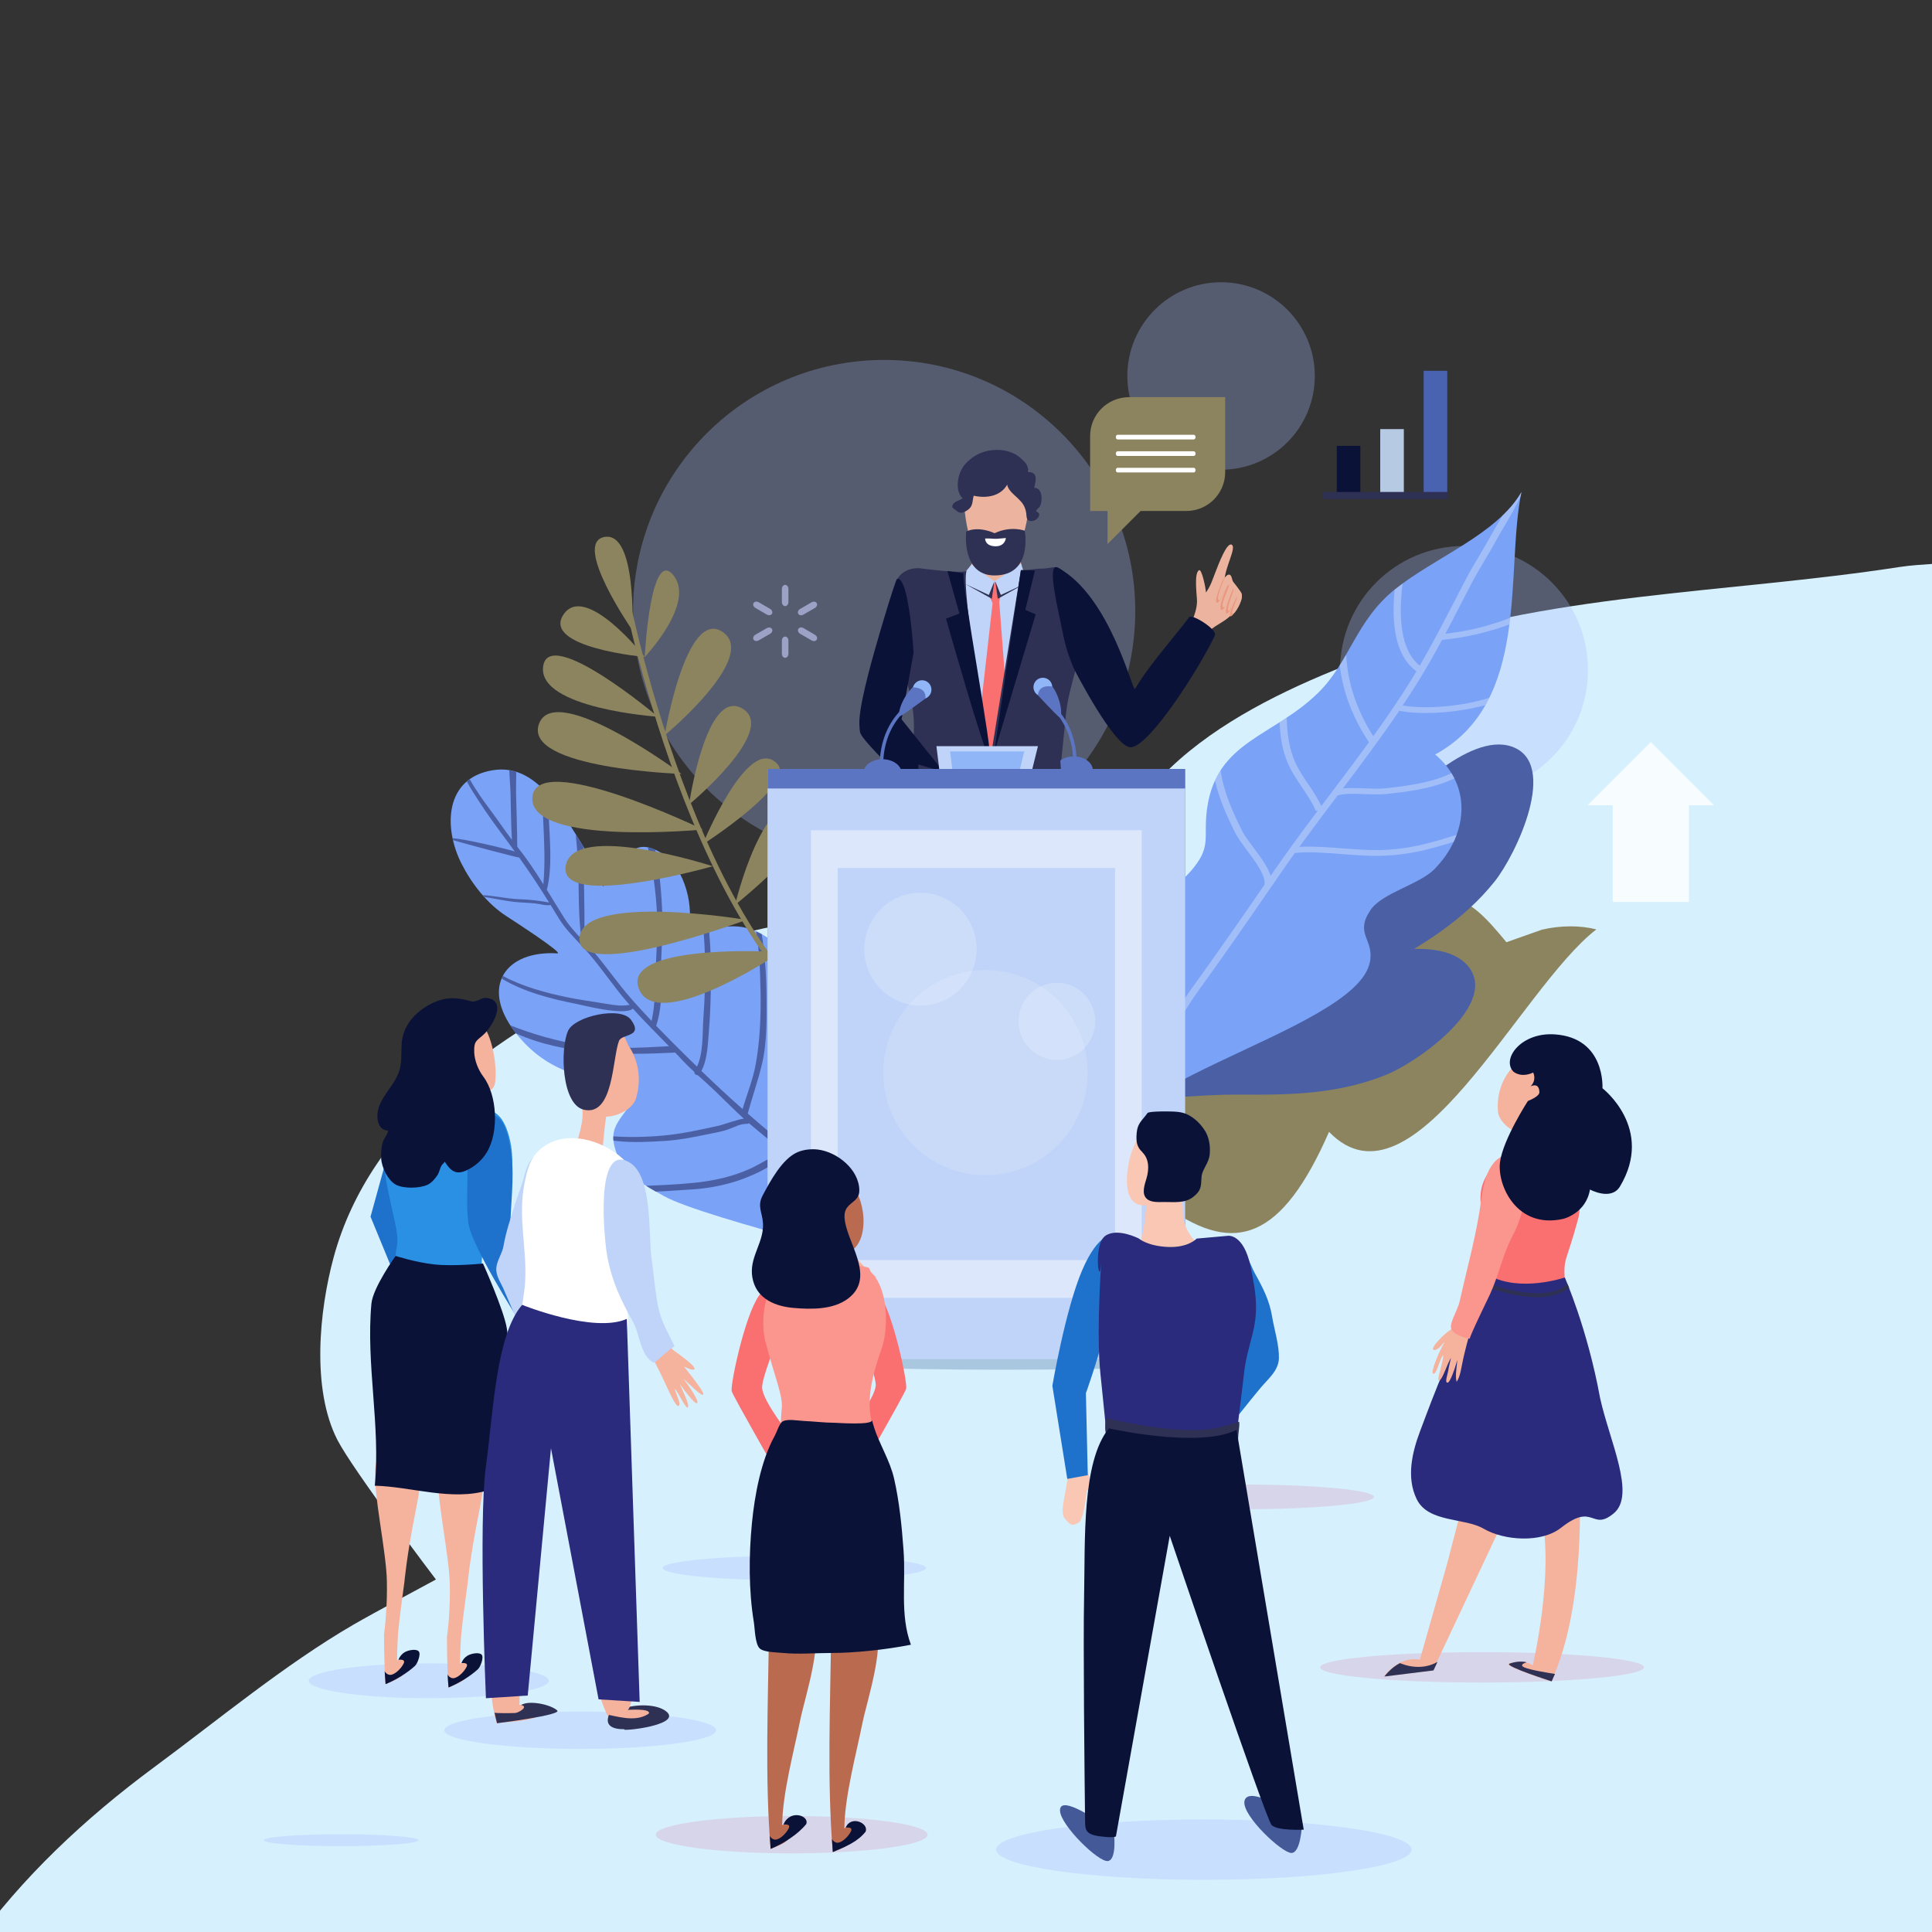 <?xml version="1.0" encoding="utf-8"?>
<!-- Generator: Adobe Illustrator 23.0.1, SVG Export Plug-In . SVG Version: 6.00 Build 0)  -->
<svg version="1.1" id="Layer_1" xmlns="http://www.w3.org/2000/svg" xmlns:xlink="http://www.w3.org/1999/xlink" x="0px" y="0px"
	 width="330px" height="330px" viewBox="0 0 330 330" style="enable-background:new 0 0 330 330;" xml:space="preserve">
<rect x="0" y="0" width="330" height="330" fill="#333333" stroke="none"/>
<style type="text/css">
	.st0{fill:#D6F0FE;}
	.st1{opacity:0.3;fill:#A8BCFF;}
	.st2{opacity:0.3;fill:#DA97B8;}
	.st3{fill:#ECB49F;}
	.st4{opacity:0.5;fill:#7CA1C3;}
	.st5{fill:#2E3054;}
	.st6{fill:#0B1238;}
	.st7{fill:#BFD4F8;}
	.st8{fill:#FA7071;}
	.st9{fill:#5C75C3;}
	.st10{fill:#90B6F8;}
	.st11{fill:#2A90E4;}
	.st12{fill:#8C845E;}
	.st13{fill:#4B60A4;}
	.st14{fill:#7AA2F6;}
	.st15{opacity:0.3;}
	.st16{fill:#FFFFFF;}
	.st17{opacity:0.45;fill:#FFFFFF;}
	.st18{fill:#EA977F;}
	.st19{opacity:0.6;}
	.st20{fill:#CBCFFF;}
	.st21{fill:#F5B29C;}
	.st22{fill:#1E72CC;}
	.st23{fill:#F9C7B3;}
	.st24{fill:#445998;}
	.st25{fill:#2A2B7C;}
	.st26{fill:#FA968D;}
	.st27{fill:#BA6B4F;}
	.st28{opacity:0.15;fill:#FFFFFF;}
	.st29{opacity:0.2;fill:#FFFFFF;}
	.st30{fill:#4A63B1;}
	.st31{fill:#B7CAE4;}
	.st32{opacity:0.8;fill:#FFFFFF;}
</style>
<path class="st0" d="M-4.79,332.59h335.46V96.28c-2.15,0.15-4.27,0.27-6.1,0.55c-29.81,4.61-60.42,4.35-88.92,14.68
	c-20.22,7.33-46.14,19.41-47.4,43.51c-26.87-1.52-57.97,0.18-82.41,11.68c-20.69,9.74-42.56,24.8-48.86,48.09
	c-2.45,9.06-3.8,22.41,0.63,31.12c2.64,5.17,16.85,23.88,16.85,23.88s-10.91,5.86-14.12,7.73c-11.77,6.85-22.96,16.17-34.05,24.36
	C14.56,310.56,3.73,320.67-4.79,332.59z"/>
<path class="st1" d="M193.91,104.37c0,23.69-19.2,42.89-42.89,42.89c-23.69,0-42.89-19.2-42.89-42.89
	c0-23.69,19.2-42.89,42.89-42.89C174.71,61.48,193.91,80.68,193.91,104.37z"/>
<path class="st1" d="M271.24,114.43c0,11.7-9.48,21.18-21.17,21.18c-11.7,0-21.18-9.48-21.18-21.18c0-11.69,9.48-21.17,21.18-21.17
	C261.76,93.26,271.24,102.74,271.24,114.43z"/>
<path class="st1" d="M224.58,64.22c0,8.85-7.17,16.01-16.01,16.01c-8.84,0-16.01-7.17-16.01-16.01c0-8.84,7.17-16.01,16.01-16.01
	C217.41,48.21,224.58,55.38,224.58,64.22z"/>
<path class="st1" d="M241.11,315.93c0,2.85-15.89,5.16-35.47,5.16c-19.59,0-35.48-2.32-35.48-5.16c0-2.84,15.89-5.16,35.48-5.16
	C225.22,310.77,241.11,313.09,241.11,315.93z"/>
<path class="st1" d="M93.74,287.09c0,1.64-9.18,2.98-20.5,2.98c-11.32,0-20.5-1.34-20.5-2.98c0-1.64,9.18-2.98,20.5-2.98
	C84.56,284.11,93.74,285.45,93.74,287.09z"/>
<path class="st1" d="M71.47,314.32c0,0.56-5.91,1.02-13.21,1.02c-7.29,0-13.21-0.46-13.21-1.02c0-0.56,5.92-1.02,13.21-1.02
	C65.56,313.3,71.47,313.75,71.47,314.32z"/>
<path class="st2" d="M234.67,255.68c0,1.16-10.06,2.11-22.48,2.11c-12.41,0-22.48-0.94-22.48-2.11c0-1.16,10.07-2.11,22.48-2.11
	C224.61,253.57,234.67,254.52,234.67,255.68z"/>
<path class="st1" d="M158.15,267.83c0,1.16-10.06,2.11-22.48,2.11c-12.41,0-22.48-0.94-22.48-2.11c0-1.16,10.07-2.11,22.48-2.11
	C148.09,265.72,158.15,266.66,158.15,267.83z"/>
<path class="st1" d="M122.32,295.54c0,1.76-10.39,3.19-23.21,3.19c-12.82,0-23.22-1.43-23.22-3.19c0-1.76,10.4-3.19,23.22-3.19
	C111.93,292.35,122.32,293.78,122.32,295.54z"/>
<path class="st2" d="M158.44,313.38c0,1.76-10.39,3.19-23.21,3.19c-12.82,0-23.22-1.43-23.22-3.19c0-1.76,10.4-3.19,23.22-3.19
	C148.05,310.19,158.44,311.62,158.44,313.38z"/>
<path class="st2" d="M280.81,284.79c0,1.43-12.39,2.6-27.66,2.6c-15.28,0-27.67-1.16-27.67-2.6c0-1.43,12.39-2.59,27.67-2.59
	C268.42,282.19,280.81,283.36,280.81,284.79z"/>
<path class="st3" d="M209.15,99.12c0.02-0.27,2.76,1.37,2.94,2.39c0.21,1.16-0.92,2.48-1.58,3.3c-0.98,1.22-2.78,1.87-3.92,2.93
	c-1.53,1.43-1.73,2.61-3.65,1.09c0.07-1.56,0.83-2.89,1.25-4.38c0.15-0.55,0.26-1.12,0.27-1.73c0.01-0.89-0.56-4.73,0.32-5.32
	c0.48-0.32,1.14,2.88,1.21,3.81c0.85-1.28,0.98-1.85,1.53-3.26c0.68-1.75,2.04-5.38,2.87-4.91
	C211.23,93.53,209.28,96.79,209.15,99.12z"/>
<path class="st4" d="M209.34,232.34c0,0.89-17.03,1.62-38.04,1.62c-21.01,0-38.04-0.72-38.04-1.62c0-0.89,17.03-1.62,38.04-1.62
	C192.3,230.72,209.34,231.45,209.34,232.34z"/>
<path class="st5" d="M189.12,244.14c0.17,2.58-0.71,5.1-0.57,7.75c3.92,0.55,7.2,1.31,11.23,1.1c-0.93-2.43-3.01-2.88-5.16-4.33
	c-3.48-2.34-1.81-3.96-3.06-7.3L189.12,244.14z"/>
<path class="st3" d="M173.53,87.64c0,0,0.37,8.56,1.37,10.22c1.29,2.15,4.01,0.87,4.62,3.61c0.38,1.71-0.66,4.04-1.57,5.44
	c-2.75,4.26-7.69,3.69-12.23,4.48c-2.59,0.45-5.4-0.71-6.25-3.41c-0.66-2.14-0.05-5.84,1.46-7.58c0.91-1.05,2.58-1.31,3.61-2.26
	c0.02-0.01,2.79-2.56,2.59-6.04C166.93,88.61,171.59,85.7,173.53,87.64z"/>
<path class="st6" d="M157.36,132.09l-12.22,82.77l6.01,0.2l18.68-55.6l9.44,56.79l5.58-0.4c0,0,0.43-37.59,0.21-49.27
	c-0.21-11.67,0.43-27.9-4.51-34.82C180.56,131.76,164.22,135.98,157.36,132.09z"/>
<path class="st3" d="M166.41,95.51c0.88,1.05,1.96,1.76,3.33,1.81c2.04,0.07,3.47-0.69,4.5-1.91c-0.51-3.11-0.71-7.77-0.71-7.77
	c-0.42-0.42-0.98-0.58-1.58-0.59c-0.98,0.11-2.01,0.54-2.92,1.19c-1.14,0.95-1.99,2.34-1.91,3.86
	C167.2,93.4,166.86,94.56,166.41,95.51z"/>
<path class="st3" d="M164.6,83.91c0,0-0.12,11.69,4.82,12.17c4.94,0.47,5.87-5.84,6.47-10.44c0.65-5.15,0.31-6.75-5.45-7.37
	C164.88,77.65,164.6,83.91,164.6,83.91z"/>
<polygon class="st7" points="164.53,98.15 165.94,96.43 169.84,99.31 174.41,96.26 174.9,97.86 170.34,130.29 167.8,129.79 "/>
<polygon class="st8" points="170,99.31 168.91,101.63 169.54,103.03 166.74,127.8 169.29,133.51 172.59,127.92 170.68,102.78 
	170.94,101.63 "/>
<path class="st5" d="M170.85,152.31c10.83-0.68,14.9-2.2,14.9-2.2s-4.62-18.8-4.53-19.68c0.29-2.86,0.57-5.72,0.87-8.58
	c0.27-2.52,0.88-4.56,1.49-6.94c1.28-5,0.53-9.79-1.12-14.68c-0.38-1.1-0.43-2.88-1.76-3.26c-0.72-0.21-1.53,0.09-2.33,0.14
	c-1.37-0.01-2.64,0.25-3.99,0.28l-5.21,32.23c0,0-5.18-29.18-4.06-32.16c-0.23,0.6-7.12-0.28-7.78-0.37c-1.7-0.21-3.39,0.5-4.09,1.9
	c-1.19,2.35-0.63,4.79-0.26,7.38c0.39,2.76,0.84,5.84,1.53,8.54c0.61,2.38,1.22,4.42,1.49,6.94c0.3,2.86-0.13,5.05-0.08,8.78
	c0.05,3.73-3,20.32-3,20.32S160.02,152.99,170.85,152.31z"/>
<path class="st6" d="M153.22,98.89c-0.28,0.08-3.8,11.79-4.97,16.47c-1.66,6.63-1.56,7.99-1.36,9.65
	c0.19,1.66,10.91,11.4,10.91,11.4l6.72-0.39L154,122.87l2.05-11.4C156.05,111.47,155.27,98.31,153.22,98.89z"/>
<g>
	<path class="st9" d="M154,132.07c0,1.32-1.46,2.39-3.27,2.39c-1.8,0-3.26-1.07-3.26-2.39c0-1.32,1.46-2.39,3.26-2.39
		C152.54,129.69,154,130.75,154,132.07z"/>
	<g>
		<path class="st9" d="M150.95,132.08l-0.58,0.1c-0.01-0.07-1.16-7.24,4.64-11.91l0.37,0.45
			C149.85,125.17,150.94,132.01,150.95,132.08z"/>
	</g>
	<path class="st10" d="M158.96,117.14c0.36,0.81,0,1.76-0.81,2.13c-0.81,0.36-1.76,0-2.12-0.81c-0.36-0.81,0-1.76,0.81-2.13
		C157.65,115.97,158.6,116.33,158.96,117.14z"/>
	<path class="st9" d="M155.88,117.41c0,0,2.4-0.12,2.19,1.9c0,0-3.64,2.7-4.27,2.99C153.18,122.57,153.74,119.54,155.88,117.41z"/>
</g>
<g>
	<path class="st9" d="M180.15,131.59c0,1.32,1.46,2.39,3.26,2.39c1.8,0,3.26-1.07,3.26-2.39c0-1.32-1.46-2.39-3.26-2.39
		C181.62,129.2,180.15,130.27,180.15,131.59z"/>
	<g>
		<path class="st9" d="M183.21,131.59l0.58,0.1c0.01-0.07,1.16-7.24-4.64-11.91l-0.37,0.45
			C184.3,124.68,183.22,131.52,183.21,131.59z"/>
	</g>
	<path class="st10" d="M176.81,116.45c-0.51,0.73-0.33,1.73,0.4,2.24c0.73,0.51,1.73,0.33,2.24-0.4c0.51-0.73,0.33-1.73-0.4-2.24
		C178.32,115.55,177.31,115.72,176.81,116.45z"/>
	<path class="st9" d="M179.79,117.29c0,0-2.34-0.57-2.51,1.46c0,0,3.08,3.34,3.64,3.73C181.48,122.86,181.49,119.78,179.79,117.29z"
		/>
</g>
<path class="st5" d="M180.58,130c-1.14,0.33-2.46,0.53-3.59,0.76c-1.81,0.37-3.63,0.66-5.45,0.89c-2.58,0.33-5.18,0.52-7.78,0.4
	c-2.48-0.12-4.57-0.78-6.89-1.48c-0.1,0.97,0.22,2.18,0.2,3.23c1.61,0.03,3.15,0.62,4.74,0.85c2.22,0.31,4.39,0.51,6.7,0.51
	c3.01,0,5.91-0.86,8.79-1.61c0.91-0.23,2.99-0.29,3.69-0.93c0.49-0.46,0-2.74,0.16-2.8C180.96,129.88,180.78,129.94,180.58,130z"/>
<polygon class="st5" points="169.84,99.31 168.91,101.63 164.84,99.73 169.41,102.27 "/>
<polygon class="st5" points="170,99.31 170.94,101.63 175,99.73 170.43,102.27 "/>
<path class="st6" d="M164.59,97.91l-2.76-0.38l2.04,7.26l-2.28,0.88c0,0,6.73,23.78,7.44,23.78
	C169.76,129.45,164.11,99.28,164.59,97.91z"/>
<polygon class="st6" points="174.37,97.39 176.78,97.44 175.13,104.17 176.9,104.94 169.79,128.69 "/>
<polygon class="st7" points="173.49,142.84 161.8,142.65 159.95,127.45 177.29,127.45 "/>
<polygon class="st10" points="172.18,139.6 163.64,139.45 162.29,128.35 174.95,128.35 "/>
<rect x="131.1" y="131.34" class="st11" width="71.33" height="91.79"/>
<path class="st12" d="M272.67,158.75c-13.06,10.03-31.3,49.44-45.66,34.58c-8.06,18.41-16.06,20.98-27.39,13.05
	c1.22,0.85-3.18,6.64-4.08,7.31c-1.48,1.12-4.61,1.77-6.21,1.99c-5.08,0.71-9.31-1.23-13.65-2.82c-5.17-1.89-10.64-3.17-16.15-4.05
	c16.09-5.55,38.48-45.87,46.52-31.9c2.93-6.56,7.84-18.88,14.31-21.77c8.29-3.71,8.98,6.6,8.15,13.65
	c15.82-22.95,22.02-16.06,28.8-7.85l6.08-2.15C266.57,158.05,269.92,158.04,272.67,158.75z"/>
<path class="st13" d="M221.33,166.04c2.27-8.38,8.29-17.78,14.23-24.7c4.01-4.68,15.3-16.33,22.62-13.83
	c8.22,2.8,0.79,18.46-2.89,23.06c-5.4,6.75-12.38,10.91-19.93,15.04c-7.16,3.91-13.76,9.04-20.74,12.71L221.33,166.04z"/>
<path class="st13" d="M199.63,180.5c6.07-6.21,15.91-11.47,24.47-14.62c5.79-2.13,21.32-6.8,26.5-1.04
	c5.8,6.46-8.31,16.5-13.77,18.72c-8,3.26-16.13,3.49-24.74,3.41c-8.16-0.08-16.42,1.18-24.31,0.98L199.63,180.5z"/>
<path class="st14" d="M195.75,184.45c-2.9-9.52-10.39-15.3-3.5-25.75c2.75-4.18,7.83-6.17,10.98-9.72c3.94-4.43,2.2-5.74,2.97-11.02
	c1.66-11.39,11.21-12.08,18.92-19.59c5.38-5.24,6.45-12.33,13.12-17.69c6.78-5.45,17.51-9.45,21.63-16.64
	c-2.78,13.55,1.64,35.95-14.73,44.83c6.51,5.51,5.47,13.86-0.09,19.55c-2.66,2.72-9,4.06-10.99,7.07c-2.72,4.11,0.67,4.89-0.06,8.79
	c-2.32,12.38-52.34,21.58-44.3,35.85L195.75,184.45z"/>
<g class="st15">
	<path class="st16" d="M246.31,109.3c4.43-0.45,8.07-1.38,11.52-2.64c0.05-0.38,0.09-0.76,0.14-1.13
		c-3.66,1.39-6.99,2.25-11.09,2.72c0.85-1.6,1.68-3.19,2.48-4.77c0.72-1.4,1.44-2.79,2.18-4.18c0.69-1.3,1.46-2.6,2.21-3.86
		c0.64-1.07,1.3-2.18,1.88-3.26c0.37-0.68,0.83-1.46,1.32-2.29c0.99-1.68,2.06-3.5,2.81-5.2c0.04-0.22,0.08-0.43,0.12-0.65
		c-0.83,1.46-1.94,2.78-3.23,4.01c-0.29,0.49-0.57,0.97-0.84,1.43c-0.49,0.83-0.95,1.62-1.34,2.32c-0.58,1.06-1.23,2.16-1.86,3.22
		c-0.76,1.27-1.54,2.58-2.23,3.91c-0.73,1.39-1.45,2.78-2.17,4.19c-1.8,3.49-3.67,7.07-5.71,10.58c-3.48-2.78-3.56-8.84-2.93-14.01
		c-0.45,0.33-0.89,0.66-1.31,1c-0.02,0.01-0.03,0.03-0.05,0.04c-0.5,5.26-0.12,11.18,3.73,13.92c-0.23,0.38-0.45,0.77-0.69,1.16
		c-2.08,3.37-4.34,6.69-6.68,9.94c-2.83-4.37-4.44-9.3-4.63-13.95c-0.36,0.62-0.72,1.23-1.11,1.84c0.51,4.45,2.23,9.05,5,13.13
		c-2.03,2.8-4.1,5.55-6.15,8.27c-0.04,0.01-0.07,0.02-0.11,0.03l0.04,0.06c-0.07,0.08-0.13,0.17-0.19,0.25
		c-0.57,0.76-1.15,1.52-1.73,2.29c-0.6-1.28-1.4-2.5-2.21-3.69c-0.79-1.17-1.6-2.37-2.17-3.61c-1.23-2.65-1.43-5.17-1.54-7.79
		c-0.41,0.27-0.81,0.53-1.21,0.79c0.12,2.38,0.4,4.82,1.57,7.35c0.6,1.3,1.44,2.53,2.24,3.73c0.89,1.32,1.81,2.68,2.38,4.07
		l0.36-0.1c-2.6,3.47-5.22,7.02-7.69,10.61c-0.13,0.19-0.26,0.38-0.38,0.56c-0.51-1.57-1.8-3.3-2.99-4.89
		c-0.76-1.02-1.48-1.98-1.86-2.73c-1.66-3.29-3.25-6.91-3.7-10.38c-0.35,0.54-0.67,1.12-0.96,1.74c0.67,3.06,2.06,6.16,3.5,9.01
		c0.41,0.82,1.15,1.81,1.93,2.86c1.45,1.93,3.23,4.31,3.03,5.9c-3.92,5.71-8.08,11.7-12.29,17.52c-3.17,4.38-5.5,9.1-7.76,13.67
		c-0.18,0.35-0.35,0.71-0.53,1.07c0.12,0.35,0.23,0.7,0.35,1.06l-1.41,3.67c0.96-1.82,1.87-3.65,2.76-5.45
		c2.24-4.54,4.54-9.22,7.67-13.54c4.24-5.85,8.41-11.87,12.34-17.6c0.06-0.03,0.06-0.06,0.07-0.1c0.44-0.64,0.88-1.28,1.32-1.92
		c0.87-1.27,1.76-2.53,2.67-3.79c2.45-0.24,5.31-0.02,8.08,0.2c2.14,0.16,4.37,0.34,6.38,0.3c5-0.11,8.79-1.18,12.66-2.39
		c0.19-0.4,0.36-0.8,0.51-1.21c-4.11,1.29-8,2.51-13.19,2.61c-1.94,0.04-4.12-0.13-6.22-0.29c-2.52-0.19-5.1-0.39-7.46-0.26
		c2.16-2.97,4.37-5.91,6.54-8.79c1.26-0.35,2.92-0.29,4.55-0.22c1.28,0.05,2.6,0.1,3.76-0.02c3-0.32,7.92-0.84,11.64-2.67
		c-0.16-0.31-0.32-0.6-0.51-0.9c-2.97,1.51-7.11,2.16-11.29,2.6c-1.04,0.11-2.31,0.06-3.53,0.01c-1.27-0.05-2.56-0.1-3.73,0.02
		c3.26-4.32,6.56-8.74,9.63-13.27c0.43,0.08,0.89,0.15,1.37,0.21c3.83,0.44,8.96,0.02,13.34-1.18c0.23-0.4,0.45-0.82,0.66-1.24
		c-4.73,1.48-10.81,1.99-14.78,1.3c0.95-1.42,1.88-2.85,2.76-4.29C243.76,113.94,245.06,111.62,246.31,109.3z"/>
	<path class="st16" d="M192.28,191.82c0.38-0.65,0.76-1.31,1.12-1.97c-0.69,0.56-1.32,1.13-1.88,1.7L192.28,191.82z"/>
</g>
<g>
	<path class="st14" d="M113.39,204.29c-3.19-1.81-6.59-3.46-8.02-7.19c-1.99-5.18,1.37-5.89,3.37-10.48
		c-8.01-2.72-14.97-2.71-20.86-10.47c-5.8-7.64-1.57-13.83,7.31-13.31c1.22,0.07-7.3-5.46-8.76-6.4c-3.22-2.09-5.9-5.55-7.61-8.94
		c-3.1-6.14-2.89-14.66,5.42-15.95c7.2-1.12,11.26,6.46,14.59,11.73c1.5,2.37,3.24,5.41,4.19,8.13c3.46-3.42,4.34-9.17,10.04-5.66
		c3.98,2.45,5.7,9.51,4.32,13.73c5.64-0.89,8.62-2.61,13.62,0.61c3.23,2.08,6.63,5.93,8.98,9.38c5.35,7.86,15.87,37.91,18.12,47.82
		C158.09,217.29,120.06,208.07,113.39,204.29z"/>
	<path class="st13" d="M156.51,211.42c-0.03-0.01-0.05-0.03-0.08-0.04c-2.61-1.44-5.12-3.12-7.58-4.87c0.2-0.55,0.27-1.15,0.36-1.72
		c0.3-1.82,0.83-3.62,1.22-5.42c0.29-1.35,0.53-2.72,0.73-4.08c-0.28-0.79-0.57-1.58-0.86-2.37c-0.14,1.23-0.32,2.46-0.54,3.69
		c-0.33,1.87-0.76,3.72-1.19,5.56c-0.21,0.88-0.3,2.55-0.68,3.65c-2.06-1.48-4.09-2.99-6.13-4.44c-2.06-1.46-4.07-2.98-6.06-4.54
		c0.65-1.2,0.92-2.48,1.21-3.81c0.32-1.45,0.94-2.8,0.95-4.33c0.01-2.25,0.62-4.56,0.84-6.8c0.18-1.85,0.17-3.7,0.09-5.56
		c-0.15-3.13-0.33-6.26-0.67-9.38c-0.34-0.42-0.68-0.85-1.04-1.26c0.34,2.93,0.49,5.89,0.62,8.84c0.18,4.21-0.07,8.24-0.76,12.4
		c-0.49,2.95-0.67,6.48-2.12,9.21c-2.42-1.92-4.78-3.91-7.1-5.95c0.77-2.8,1.72-5.52,2.41-8.35c0.9-3.68,0.81-7.82,0.79-11.58
		c-0.01-3.59-0.26-7.17-0.81-10.71c-0.33-0.18-0.65-0.34-0.96-0.48c0.57,3.4,0.7,6.92,0.76,10.33c0.07,4.08-0.09,8.21-0.8,12.23
		c-0.47,2.67-1.5,5.2-2.28,7.79c-2.39-2.12-4.73-4.29-7.03-6.51c1.05-1.93,1.1-4.61,1.28-6.7c0.36-4.3,0.39-8.7,0.29-13.02
		c-0.03-1.49-0.14-2.97-0.27-4.45c-0.3,0.06-0.62,0.13-0.94,0.19c0.12,1.43,0.21,2.86,0.25,4.29c0.1,3.58-0.01,7.17-0.27,10.74
		c-0.18,2.45,0.05,5.81-1.09,8.21c-0.42-0.41-0.84-0.81-1.26-1.22c-1.92-1.88-3.83-3.79-5.71-5.74c0.85-2.53,0.93-5.26,0.84-7.92
		c-0.12-3.68,0.34-7.37,0.21-11.06c-0.12-3.57-0.45-7.41-1.22-11.11c-0.45-0.2-0.86-0.34-1.25-0.42c0.83,3.77,1.39,7.57,1.57,11.57
		c0.14,3.12-0.11,6.26-0.24,9.38c-0.13,2.97-0.03,5.83-0.7,8.72c-1.3-1.38-2.59-2.77-3.82-4.2c-1.86-2.17-3.53-4.51-5.33-6.73
		c-0.72-0.89-1.53-1.74-2.34-2.58c0.07-0.05,0.03-8.21-0.1-12.14c-0.04-1.28-0.02-2.65-0.02-4.04c-0.3-0.5-0.6-0.98-0.88-1.44
		c-0.15-0.24-0.3-0.48-0.45-0.72c0.14,1.82,0.35,3.65,0.41,5.39c0.15,4.11-0.03,8.39,0.57,12.47c-1.05-1.11-2.08-2.23-2.88-3.49
		c-1.04-1.63-2.03-3.28-3.04-4.91c1.01-4.07,0.46-8.78,0.31-12.92c-0.04-1.12-0.09-2.25-0.13-3.37c-0.33-0.37-0.67-0.73-1.02-1.07
		c0.12,1.77,0.13,3.55,0.21,5.35c0.17,3.63,0.37,7.42,0.03,11.06c-1.35-2.15-2.74-4.27-4.35-6.27c-0.04-0.05-0.11-0.18-0.11-0.2
		c-0.01-2.99-0.13-5.98-0.2-8.96c-0.02-1.2,0.03-2.48,0.03-3.77c-0.38-0.12-0.78-0.22-1.19-0.29c0.05,1.39,0.19,2.79,0.22,4.09
		c0.05,2.6,0.08,5.21,0.23,7.81c-1.22-1.62-2.35-3.29-3.56-4.92c-1.25-1.69-2.61-3.54-3.66-5.47c-0.17,0.12-0.33,0.26-0.49,0.39
		c0.59,1.14,1.31,2.23,1.97,3.25c1.56,2.44,3.32,4.8,5.05,7.13c0.4,0.54,0.78,1.07,1.18,1.61c-0.99-0.34-8.88-2.25-10.62-2.25
		c0.01,0.11,0.03,0.21,0.05,0.31c2.29,0.68,11.21,3.05,11.32,2.97c1.79,2.51,3.48,5.06,5.11,7.68c-1.65-0.29-3.26-0.5-4.95-0.55
		c-2.16-0.07-4.25-0.59-6.4-0.71c0.09,0.11,0.19,0.22,0.29,0.32c1.74,0.25,3.45,0.67,5.2,0.85c1.15,0.12,2.31,0.13,3.46,0.25
		c0.97,0.1,1.69,0.41,2.67,0.28c0.43,0.7,0.86,1.39,1.28,2.1c1.21,2.03,2.83,3.54,4.42,5.27c2.15,2.33,3.97,4.98,5.93,7.47
		c0.6,0.76,1.22,1.49,1.85,2.21c-1.34,0.25-2.63,0.05-4-0.18c-2.22-0.39-4.46-0.66-6.66-1.12c-3.51-0.73-7.64-1.81-11.01-3.66
		c-0.08,0.14-0.14,0.29-0.21,0.45c3.81,2.32,8.67,3.54,12.77,4.34c1.02,0.2,8.27,2.1,9.67,0.81c0.98,1.09,1.99,2.15,3.02,3.2
		c0.04,0.1,0.11,0.17,0.2,0.21c0.98,1.01,1.97,2,2.95,3.01c-5.05,0.29-10.17,0.56-15.18-0.24c-4.14-0.67-8.08-1.81-11.94-3.33
		c0.22,0.33,0.45,0.67,0.71,1.01c0.11,0.14,0.22,0.26,0.33,0.4c8.33,3.69,18.03,3.7,26.93,3.26c0.06,0,0.11-0.02,0.17-0.04
		c0.43,0.44,0.86,0.88,1.27,1.34c0.65,0.7,1.34,1.36,2.04,2c-0.04,0.3,0.3,0.57,0.59,0.55c0.98,0.89,1.97,1.76,2.93,2.68
		c1.66,1.59,3.24,3.21,4.94,4.75c-0.6-0.02-3.78,1.09-4.21,1.18c-2.89,0.63-5.74,1.28-8.68,1.61c-2.8,0.31-5.67,0.4-8.48,0.28
		c-0.3-0.01-0.62-0.03-0.93-0.05c-0.01,0.23,0,0.47,0.02,0.72c0.27,0.04,0.55,0.07,0.84,0.1c2.57,0.27,5.19,0.12,7.76-0.03
		c2.5-0.15,4.94-0.61,7.39-1.13c1.21-0.26,2.5-0.45,3.66-0.87c1.1-0.39,2-0.96,3.22-0.93c0.11,0,0.21-0.05,0.28-0.11
		c0.06,0.05,0.11,0.09,0.16,0.14c1.95,1.66,3.95,3.29,5.98,4.89c-2.09,0.43-3.97,1.85-5.89,2.72c-2.99,1.36-6.12,2.06-9.38,2.41
		c-2.79,0.29-5.64,0.43-8.44,0.53c0.54,0.34,1.1,0.67,1.66,0.99c1.98-0.07,3.97-0.24,5.92-0.35c2.75-0.15,5.47-0.65,8.1-1.51
		c1.18-0.39,2.32-0.88,3.44-1.4c1.54-0.72,3.22-2,4.91-2.27c0.28-0.04,0.44-0.24,0.51-0.46c2.17,1.7,4.38,3.35,6.6,4.94
		c-0.85,0.75-1.65,1.59-2.53,2.31c-1.67,1.38-3.52,2.34-5.4,3.39c-0.98,0.55-2.16,1.22-3.42,1.81c0.45,0.13,0.91,0.26,1.37,0.39
		c0.3-0.13,0.58-0.26,0.87-0.37c2.47-1.03,5.1-2.6,7.17-4.28c0.86-0.7,2.26-1.51,2.86-2.59c1.67,1.2,3.34,2.42,5.03,3.62
		c-0.14,0.5,0.45,1,0.89,0.64c2.24,1.59,4.52,3.13,6.87,4.53c0.58,0.35,1.17,0.68,1.75,1C156.81,212.43,156.66,211.93,156.51,211.42
		z"/>
</g>
<g>
	<g>
		<path class="st12" d="M149.44,179.26c-29.77-11.01-42.78-76.72-42.91-77.38l0.87-0.17c0.13,0.66,13.04,65.88,42.35,76.72
			L149.44,179.26z"/>
	</g>
	<g>
		<path class="st12" d="M138.34,171.11c0.02,0.3,0.26-16.02,7.64-16.29c7.39-0.27-7.62,16.59-7.62,16.59L138.34,171.11z"/>
	</g>
	<g>
		<path class="st12" d="M131.27,163.95c0,0,3.27-19.22,9.39-16.72C146.78,149.73,131.27,163.95,131.27,163.95z"/>
	</g>
	<g>
		<path class="st12" d="M125.55,154.58c0,0,4.89-20.9,12.51-17.35C143.83,139.91,125.55,154.58,125.55,154.58z"/>
	</g>
	<g>
		<path class="st12" d="M117.69,137.43c0,0,2.91-20.08,9.12-16.4C133.02,124.7,117.69,137.43,117.69,137.43z"/>
	</g>
	<g>
		<path class="st12" d="M120.02,144.25c0,0,7.73-19,12.72-13.8C136.09,133.95,120.02,144.25,120.02,144.25z"/>
	</g>
	<g>
		<path class="st12" d="M113.53,125.6c0,0,3.66-21.91,9.91-17.65C129.69,112.21,113.53,125.6,113.53,125.6z"/>
	</g>
	<g>
		<path class="st12" d="M110.13,112.22c0,0,0.94-18.74,4.86-14C118.91,102.96,110.13,112.22,110.13,112.22z"/>
	</g>
	<g>
		<path class="st12" d="M108.01,107.65c0,0-10.33-14.92-4.77-15.93C108.79,90.7,108.01,107.65,108.01,107.65z"/>
	</g>
	<g>
		<path class="st12" d="M110.13,112.22c0,0-17.61-1.61-13.89-7.24C99.97,99.37,110.13,112.22,110.13,112.22z"/>
	</g>
	<g>
		<path class="st12" d="M112.39,122.43c0,0-20.55-1.4-19.62-8.58C93.71,106.67,112.39,122.43,112.39,122.43z"/>
	</g>
	<g>
		<path class="st12" d="M116.4,132.19c0,0-27.03-0.9-24.35-8.51C94.72,116.07,116.4,132.19,116.4,132.19z"/>
	</g>
	<g>
		<path class="st12" d="M120.09,141.69c0,0-29.71,2.86-29.16-5.48C91.48,127.88,120.09,141.69,120.09,141.69z"/>
	</g>
	<g>
		<path class="st12" d="M127.49,157.12c0,0-27.92-4.68-28.51,3.07C98.39,167.94,127.49,157.12,127.49,157.12z"/>
	</g>
	<g>
		<path class="st12" d="M121.74,147.96c0,0-23.77-7.72-25.11-0.09C95.3,155.51,121.74,147.96,121.74,147.96z"/>
	</g>
	<g>
		<path class="st12" d="M130.57,162.52c0,0-24.38-1.1-21.44,6.38c2.94,7.48,22.14-4.95,22.14-4.95L130.57,162.52z"/>
	</g>
</g>
<rect x="131.1" y="131.34" class="st7" width="71.33" height="100.81"/>
<rect x="131.1" y="131.34" class="st9" width="71.33" height="3.34"/>
<rect x="138.51" y="141.81" class="st17" width="56.51" height="79.87"/>
<rect x="143.08" y="148.27" class="st7" width="47.38" height="66.96"/>
<path class="st6" d="M180.7,96.96c8.94,4.83,12.72,21.17,13.16,20.74c2.31-4.02,7.07-9.3,9.26-12.28c0.46-0.63,4.86,2.1,4.39,3.12
	c-2.4,5.17-11.01,18.83-14.32,19.1c-2.76,0.22-9.62-13.16-9.62-13.16s-1.35-2.74-2.01-6.25C180.89,104.73,178.6,95.83,180.7,96.96z"
	/>
<path class="st18" d="M207.77,102.91c0.39,0.44,1.7-2.38,1.7-2.38s-1.47,3.2-0.88,3.62c0.59,0.41,1.76-3.14,1.76-3.14
	s-1.23,3.25-0.91,3.73c0.32,0.48,1.44-1.81,1.44-1.81s-1.11,2.17-0.72,2.34c0.39,0.17,1.79-2.14,1.58-3.3
	c-0.07-0.39-1.08-1.7-1.4-2.07c-0.32-0.37-0.24-1.08-0.63-1.28c-0.39-0.21-0.86,0.51-0.85,0.44
	C208.88,99.04,207.38,102.47,207.77,102.91z"/>
<path class="st3" d="M208.11,102.47c0.4,0.44,1.54-2.84,1.8-2.62c0.26,0.22-1.57,3.45-0.98,3.86c0.58,0.41,1.54-3.28,1.76-3.14
	c0.21,0.14-1.23,3.25-0.9,3.73c0.32,0.48,1.37-2.51,1.49-2.3c0.12,0.21-1.16,2.66-0.76,2.83c0.4,0.16,1.79-2.14,1.58-3.3
	c-0.07-0.39-1.08-1.7-1.4-2.07c-0.32-0.37-0.24-1.08-0.63-1.28c-0.39-0.21-0.86,0.51-0.85,0.44
	C209.22,98.6,207.72,102.03,208.11,102.47z"/>
<g>
	<path class="st5" d="M176.87,82.23c-0.05,0.34-0.14,0.71-0.22,1.09c1.48-0.03,1.45,2.36,0.96,3.2c-0.08,0.14-0.62,0.59-0.62,0.69
		c0,0.3,0.59,0.27,0.51,0.76c-0.11,0.7-1.04,1.23-1.72,0.97c-0.52-0.2-0.42-0.81-0.49-1.28c-0.19-1.21-0.63-1.77-1.44-2.55
		c-0.62-0.6-1.73-1.45-1.81-2.34c-1.14,2.04-3.63,2.38-5.73,1.9c-0.3,1.23-0.07,1.9-1.28,2.61c-1.18,0.69-1.38,0.09-2.34-0.56
		c-0.23-0.99,1.16-1.17,1.73-1.6c-1.43-1.38-0.86-4.46,0.5-5.91c1.67-1.79,3.68-2.5,6.04-2.34c1.09,0.07,2.59,0.6,3.37,1.38
		c0.61,0.6,1.27,0.98,1.34,2.33C176.86,80.71,176.99,81.37,176.87,82.23z"/>
</g>
<g>
	<path class="st5" d="M169.88,91.08c0,0-2.65-1.32-4.85-0.29c0,0-0.88,7.5,4.85,7.5c6.62,0,5.15-7.64,5.15-7.64
		S172.68,89.75,169.88,91.08z"/>
</g>
<g>
	<path class="st16" d="M168.27,91.98c0,0,0.56-0.03,1.45,0.04c0.58,0.04,0.66-0.01,2.09-0.12c0,0-0.1,1.47-1.86,1.41
		C168.19,93.23,168.27,91.98,168.27,91.98z"/>
</g>
<g class="st19">
	<g>
		<g>
			<path class="st20" d="M134.67,111.67c0,0.38-0.25,0.69-0.56,0.69c-0.31,0-0.56-0.31-0.56-0.69v-2.25c0-0.38,0.25-0.69,0.56-0.69
				c0.31,0,0.56,0.31,0.56,0.69V111.67z"/>
			<path class="st20" d="M134.67,102.84c0,0.38-0.25,0.69-0.56,0.69c-0.31,0-0.56-0.31-0.56-0.69v-2.25c0-0.38,0.25-0.69,0.56-0.69
				c0.31,0,0.56,0.31,0.56,0.69V102.84z"/>
		</g>
		<g>
			<path class="st20" d="M139.19,108.42c0.33,0.19,0.47,0.56,0.32,0.83c-0.15,0.27-0.55,0.33-0.88,0.14l-1.95-1.13
				c-0.33-0.19-0.48-0.57-0.32-0.84c0.16-0.27,0.55-0.33,0.88-0.14L139.19,108.42z"/>
			<path class="st20" d="M131.54,104c0.33,0.19,0.47,0.57,0.32,0.83c-0.16,0.27-0.55,0.33-0.88,0.14l-1.95-1.13
				c-0.33-0.19-0.48-0.56-0.32-0.83c0.15-0.27,0.55-0.33,0.88-0.14L131.54,104z"/>
		</g>
		<g>
			<path class="st20" d="M138.62,102.88c0.33-0.19,0.73-0.13,0.88,0.14c0.16,0.27,0.02,0.64-0.32,0.83l-1.95,1.13
				c-0.33,0.19-0.72,0.13-0.88-0.14c-0.16-0.27-0.01-0.64,0.32-0.83L138.62,102.88z"/>
			<path class="st20" d="M130.98,107.29c0.33-0.19,0.72-0.13,0.88,0.14c0.16,0.27,0.01,0.64-0.32,0.83l-1.95,1.12
				c-0.33,0.19-0.73,0.13-0.88-0.14c-0.16-0.27-0.01-0.64,0.32-0.83L130.98,107.29z"/>
		</g>
	</g>
</g>
<g>
	<path class="st21" d="M85.04,228.77c0,0-3.95-10.45-7.8-9.56c0,0-2.59,7.17-0.47,17.94c1.29,6.56-1.62,10.21-1.94,14.38
		c-0.32,4.17,1.89,14.01,2,19.07c0.09,4.09-0.29,7.75-0.49,9.11c0,0,0.02,5.71,0.26,8.52c2.26-0.94,2.64-1.04,4.04-2.78
		c0.68-1.54-0.9-2.26-2.07-1.25c0.01-1.38,0.16-4.41,0.16-4.41c0.31-3.45,1.1-8.97,1.1-8.97s0.38-4.45,1.9-12.05
		c1.52-7.61,2.14-15.77,1.96-18.74C83.49,237.07,85.04,228.77,85.04,228.77z"/>
	<path class="st6" d="M76.45,285.99c0.08,0.2,0.26,0.48,0.72,0.63c0.77,0.24,2.03-0.92,2.51-1.88c0.4-0.79-0.57-0.67-0.87-0.69
		c0.25-0.58,0.6-0.98,1.01-1.23c0.64-0.4,2.05-0.66,2.46-0.18c0.41,0.49-0.25,2.12-0.64,2.47c-1.4,1.28-3.26,2.39-5.03,3.13
		C76.54,287.49,76.5,286.74,76.45,285.99z"/>
	<path class="st22" d="M66.63,195.7l-3.34,12.12l5.85,14.21C69.14,222.03,74.15,199.88,66.63,195.7z"/>
	<path class="st21" d="M91.68,225.22c0.77,0.73,2.63,2.71,2.31,3.27c-0.33,0.56-0.93-1.24-1.3-0.93c-0.37,0.31,1.16,2.97,2.06,4.22
		c-1.09,0.09-2.11-1.84-2.71-2.57c0.63,1.18,1.33,2.37,1.71,3.61c-0.98-0.6-1.69-2.01-2.21-3.02c0.31,1.16,0.97,2.17,0.85,3.41
		c-0.59-0.89-0.88-1.92-1.41-2.84c-0.03,0.71,0.61,2.21,0.17,2.45c-0.44,0.24-1.23-2.99-1.77-4.71c-0.54-1.72-1.01-2.55-0.72-3.84
		c-0.45-1.37,0.15-1.13,1.79-0.74C91.17,223.7,90.9,224.48,91.68,225.22z"/>
	<path class="st21" d="M75.41,184.96c0,0,1.38,4.41-0.03,7.36c0,0,6.04-0.18,7.77-2.12l-2.01-3.9c0,0,2.54,0.61,3.22-0.7
		c0.69-1.31,0.23-7.26-1.61-10.12c-1.84-2.86-7.27-4.75-9.06,0.5C71.9,181.22,75.41,184.96,75.41,184.96z"/>
	<path class="st11" d="M86.23,192.11c-0.54-1.15-1.35-2.13-2.65-2.48c-2.05-0.55-4.92-1.16-7.06-0.96
		c-4.59,0.43-7.98,3.05-7.98,3.05s-3.61,4.44-2.55,10.13c1.06,5.69,2.19,8.88,1.82,10.85c-0.36,1.97-0.78,7.53-1.76,9.62
		c0,0,19.88,2.64,17.16-3.16c-2.71-5.8,1.23-7.74,3.27-14.52c1.16-3.84,1.52-8.02,0.02-11.92C86.42,192.51,86.33,192.3,86.23,192.11
		z"/>
	<path class="st22" d="M88.53,225.37c0,0-8.08-12.66-8.54-16.52c-0.34-2.82-0.14-5.65-0.14-8.48c0-1.8-1.04-4.94-0.5-6.61
		c0.49-1.49,3.25-3.77,4.95-3.29c1.92,0.54,2.48,3.58,2.82,5.26c0.83,4.16,0.24,8.48,0.07,12.67c-0.15,3.51,1.2,6.47,1.74,9.03
		c0.54,2.56,1.72,4.4,2.88,6.72C91.13,224.57,88.53,225.37,88.53,225.37z"/>
	<path class="st21" d="M74.29,228.2c0,0-3.95-10.45-7.8-9.56c0,0-2.6,7.17-0.47,17.94c1.29,6.56-1.62,10.22-1.94,14.39
		c-0.32,4.17,1.9,14.01,2,19.07c0.09,4.09-0.29,7.75-0.49,9.11c0,0,0.02,5.71,0.26,8.52c2.26-0.94,2.64-1.04,4.04-2.78
		c0.68-1.55-0.9-2.26-2.08-1.25c0.01-1.38,0.16-4.41,0.16-4.41c0.31-3.45,1.1-8.97,1.1-8.97s0.38-4.44,1.9-12.05
		c1.52-7.61,2.14-15.77,1.96-18.74C72.74,236.5,74.29,228.2,74.29,228.2z"/>
	<path class="st6" d="M78.91,170.65c0.4,0.08,0.81,0.17,1.25,0.29c0.77,0.21,0.37,0.19,1.17,0.03c0.55-0.11,1.07-0.6,1.75-0.52
		c3.66,0.43,0.98,4.82-0.29,6.08c-1.25,1.24-1.87,1.08-1.79,3.2c0.05,1.43,0.7,3.03,1.55,4.16c2.38,3.14,2.71,9.47,0.59,12.95
		c-0.87,1.42-2.08,2.45-3.59,3.12c-1.79,0.79-2.67-0.11-3.58-1.53c-0.04,0.04-0.22,0.29-0.25,0.31c-0.52,0.37-0.64,1.44-0.98,1.95
		c-0.39,0.59-0.98,1.33-1.68,1.66c-1.36,0.65-4.13,0.71-5.45,0c-1.37-0.74-2.43-3.02-2.5-4.46c-0.05-0.84,0.03-1.91,0.24-2.69
		c0.19-0.73,0.84-1.35,0.94-2.07c-2.09-0.14-2.06-2.83-1.51-4.24c0.81-2.08,2.59-3.65,3.35-5.78c0.56-1.58,0.37-3.16,0.47-4.79
		c0.2-3.11,2.23-5.38,4.89-6.8C75.44,170.51,77.05,170.32,78.91,170.65z"/>
	<path class="st6" d="M85.22,237.97c-1.44,5.48-1.21,10.94-1.76,16.55c-6.18,1.95-13.28-0.61-19.44-0.75
		c1-10.2-1.53-20.72-0.58-31.09c0.25-2.75,4.13-8.16,4.13-8.16s3.29,1.08,6.6,1.45c3.31,0.37,8.33-0.15,8.33-0.15
		s3.55,7.9,4.07,11.08C87.18,230.67,86.17,234.37,85.22,237.97z"/>
	<path class="st6" d="M65.7,285.42c0.08,0.2,0.26,0.49,0.72,0.63c0.77,0.24,2.03-0.92,2.51-1.88c0.4-0.79-0.57-0.68-0.87-0.69
		c0.25-0.59,0.6-0.98,1.01-1.24c0.64-0.4,2.05-0.66,2.46-0.17c0.41,0.49-0.25,2.12-0.64,2.47c-1.4,1.28-3.26,2.39-5.03,3.13
		C65.79,286.92,65.75,286.17,65.7,285.42z"/>
</g>
<g>
	<path class="st22" d="M210.31,225.73c-1.05-2.75-3.29-4.79-2.93-7.81c0.21-1.77,1.06-5.03,3.21-5.36c1.85-0.29,2.95,3.52,3.76,4.95
		c1.29,2.29,2.48,4.62,2.91,7.24c0.38,2.32,1.23,4.93,1.19,7.21c-0.04,2.17-1.84,3.54-3.17,5.14c-2.11,2.53-4.12,5.16-6.22,7.62
		c-0.85,0.99-1.67,2.11-2.38,3.21c-0.66,1.01-1.13,2.52-2.06,3.31c-0.96-1.44-1.24-3.46-1.89-5.1c-0.88-2.25,1.77-5.71,3.05-7.72
		c1.21-1.91,2.38-4.09,3.54-6.13C210.73,229.84,211.35,228.47,210.31,225.73z"/>
	<path class="st23" d="M185.64,250.86l1.27,4.62l-1.27-0.95c0,0-0.48,5.09-1.43,5.57c-0.95,0.48-1.27,0.64-2.39-0.8
		c-1.11-1.43,1.27-7,0.48-9.39C182.3,249.91,183.89,249.27,185.64,250.86z"/>
	<path class="st24" d="M190.26,312.93c0,0,0.58,4.69-1.01,4.95c-1.58,0.26-8.08-6.08-8.19-8.58
		C180.95,306.81,185.76,309.61,190.26,312.93z"/>
	<path class="st24" d="M222.37,311.78c0,0-0.18,4.72-1.79,4.72c-1.61,0-8.32-6.27-8.03-8.76
		C212.84,305.27,218.46,307.78,222.37,311.78z"/>
	<path class="st22" d="M190.25,210.92c0,0-2.55-0.64-5.41,6.05c-2.86,6.68-5.09,19.73-5.09,19.73l2.55,15.91l3.5-0.64l-0.32-14.01
		C185.48,237.98,192.8,217.92,190.25,210.92z"/>
	<path class="st23" d="M196.01,202.5c0,0-0.35,8.05-1.28,9.6c-1.21,2.01-3.77,0.81-4.34,3.4c-0.36,1.61,0.62,3.79,1.48,5.11
		c2.59,4.01,7.23,3.47,11.49,4.22c2.44,0.42,5.08-0.66,5.87-3.2c0.63-2.01,0.05-5.49-1.37-7.12c-0.85-0.99-2.42-1.23-3.39-2.12
		c-0.01-0.01-2.62-2.4-2.43-5.68C202.21,203.42,197.83,200.68,196.01,202.5z"/>
	<path class="st25" d="M195.13,247.82c-1.1-0.28-2.32-0.82-3.46-0.91c-0.93-0.07-1.58,0.42-2.2-0.07c-0.06-0.05-0.12-0.11-0.18-0.18
		c-0.57-0.66-0.42-3.12-0.51-3.94c-0.28-2.69-0.53-5.38-0.82-8.06c-0.82-7.78,0.38-21.67,0.06-18.33c-0.32,3.34-1.27-3.82,0.79-5.25
		c2.07-1.43,5.73,0.48,5.73,0.48s1.43,1.27,4.93,1.43c3.5,0.16,4.93-1.43,4.93-1.43l5.41-0.48c0,0,2.6-0.3,3.76,5.1
		c1.17,5.4,1.29,8.13,0.31,11.94c-0.57,2.24-1.15,4.16-1.4,6.53c-0.29,2.69-0.76,6.04-1.04,8.73c-0.09,0.82,0.28,2.62-0.29,3.28
		c-0.06,0.07-0.12,0.13-0.18,0.18c-0.62,0.5-1.27,0-2.2,0.07c-1.13,0.09-2.35,0.62-3.46,0.91H195.13z"/>
	<path class="st5" d="M189.38,242.31c1.08,0.31,2.31,0.5,3.38,0.72c1.7,0.35,3.41,0.62,5.13,0.84c2.42,0.31,4.87,0.49,7.31,0.37
		c2.33-0.11,4.29-0.73,6.47-1.39c0.09,0.91-0.21,2.05-0.19,3.03c-1.51,0.03-2.96,0.59-4.46,0.8c-2.09,0.29-4.13,0.47-6.29,0.48
		c-2.83,0-5.56-0.81-8.27-1.51c-0.86-0.22-2.81-0.28-3.46-0.88c-0.47-0.43,0-2.58-0.15-2.63
		C189.02,242.2,189.2,242.26,189.38,242.31z"/>
	<path class="st6" d="M211.21,244.24l11.23,66.81l0.25,1.47c0,0-4.48,0.24-5.49-0.79c-1.01-1.03-17.4-49.41-17.4-49.41l-9.19,51.34
		c0,0-0.16,0.32-2.7,0c-2.55-0.32-2.55-1.17-2.57-2.64c-0.09-7.38-0.34-30.29-0.17-38.32c0.2-9.63-0.41-23.02,4.24-28.73
		C189.4,243.97,204.76,247.45,211.21,244.24z"/>
	<path class="st23" d="M194.56,194.08c-0.86,1.38-1.44,2.96-1.75,4.52c-0.51,2.55-0.91,7.37,2.75,7.29c1.5-0.03,2.06-0.03,3.34-0.8
		c1.76-1.06,4.72-5.95,5.12-7.08c0.33-0.95,0.95-1.93,0.8-3.06c-0.31-2.21-2.85-3.65-4.88-3.83
		C197.67,190.92,195.72,192.2,194.56,194.08z"/>
	<path class="st6" d="M195.25,196.89c-1.14-0.92-1.22-2.01-1.09-3.43c0.15-1.67,0.98-2.1,1.84-3.34c0.19-0.28,2.74-0.29,3.13-0.28
		c1.25,0.02,2.67-0.03,3.81,0.58c1.2,0.64,2.04,1.47,2.79,2.58c0.79,1.17,1.03,2.75,0.9,4.15c-0.15,1.6-1.33,2.6-1.4,3.91
		c-0.09,1.64-0.04,2.31-1.44,3.4c-1.42,1.11-3.25,0.84-4.98,0.85c-0.89,0.01-2.16,0.11-2.89-0.51c-1-0.85-0.41-2.44-0.09-3.52
		c0.46-1.55,0.5-3.44-0.86-4.6L195.25,196.89z"/>
</g>
<g>
	<path class="st21" d="M258.57,255.96l-13.82,29.35l-8.38,1.04c0,0,2.53-3.58,6.15-2.85l4.61-16.23l4.28-16.37
		C251.41,250.91,258.3,246.88,258.57,255.96z"/>
	<path class="st21" d="M269.74,253.19c0,0,1.37,21.03-4.79,34.01c0,0-7.98-2.55-7.24-3.01c0,0,2.47-1,4.09,0.3
		c0,0,3.73-15.73,1.46-25.94C261.02,248.48,266.18,251.73,269.74,253.19z"/>
	<path class="st8" d="M254.89,199.53c-0.27,0.28-0.51,0.57-0.72,0.89c-3.42,5.04,1.08,9.97,0.67,15.02
		c-0.31,3.88-1.88,8.01-2.85,11.77c-0.33,1.31-5.39,17.6-4.79,17.95c0,0,15.25,8.72,23.51,2.08c0.42-0.34-0.02-3.88-0.02-4.4
		c-0.02-3.49-0.07-6.99-0.14-10.48c-0.04-1.94-1.32-5.02-1.59-6.95c-0.19-1.29-1.59-5.21-1.67-6.52c-0.27-4.14,0.17-3.01,2.18-10.36
		c1.02-3.48,0.06-8.94-3.42-10.83C262.73,195.89,257.58,196.73,254.89,199.53z"/>
	<path class="st21" d="M263.55,192.25c-1.98,3.51-7.43,0.35-7.68-2.34c-0.47-5.17,2.87-7.98,2.87-7.98c2.26-3.26,3.47-3.58,6.17-2.9
		C264.91,179.04,269.41,181.86,263.55,192.25z"/>
	<path class="st25" d="M254.3,217.82c0,0-7.11,14.96-7.63,16.16c-1.46,3.4-2.79,6.96-4.1,10.45c-1.38,3.67-2.39,7.95-0.58,11.65
		c1.97,4.03,8.17,3.13,11.42,5.03c3.48,2.03,9.86,2.5,13.22-0.15c5.66-4.47,5.18,0.7,9.01-2.47c3.83-3.16-0.72-12.35-2.34-19.73
		c-2.17-11.87-6.02-20.56-6.02-20.56S259.65,220.83,254.3,217.82z"/>
	<path class="st5" d="M239.12,284.07c-1.65,0.87-2.65,2.29-2.65,2.29l8.38-1.04l0.69-1.46
		C242.67,285.51,239.68,284.32,239.12,284.07z"/>
	<path class="st5" d="M265.6,285.92c-1.33-0.2-4.3-0.7-5.22-1.11c-0.88-0.4-0.09-0.73,0.39-0.88c-1.44-0.37-2.97,0.25-2.97,0.25
		c-0.74,0.46,7.24,3.01,7.24,3.01C265.23,286.78,265.42,286.36,265.6,285.92z"/>
	<path class="st5" d="M253.73,219.04c-0.09,0.19-0.18,0.38-0.29,0.6c0.67,0.27,4.94,1.94,9.05,1.94c2.03,0,4.02-0.42,5.52-1.6
		c-0.09-0.24-0.18-0.46-0.26-0.65C263.67,222.81,254.82,219.47,253.73,219.04z"/>
	<path class="st21" d="M251.28,227.13c-0.58,1.58-1.03,3.6-1.37,5.04c-0.28,1.2-0.44,2.93-1.11,3.86c-0.3-1.07,0.06-2.66,0.12-3.76
		c-0.3,1.14-1.2,3.93-1.69,3.9c-0.5-0.03,0.04-1.35,0.17-2.25c0.09-0.62,0.31-1.36,0.45-2c-0.69,1.11-1.45,3.71-2.02,3.88
		c-0.57,0.17,0.6-2.62,0.68-4.33c-0.65,0.69-1.02,3.16-1.68,3.18c-0.65,0.01,1.09-4.08,1.9-5.38c-0.14-0.02-1.05,1.48-1.84,1.3
		c-0.79-0.18,2.03-3,2.82-3.37c0.21-0.31,1.93-1.9,2.19-2.17L251.28,227.13z"/>
	<path class="st26" d="M248.21,225.14c-0.23,0.59-0.4,1.13-0.38,1.51c0.07,1.21,2.17,1.81,3.23,2.02c-0.23-0.05,3.23-7.14,3.47-7.66
		c1.46-3.18,2.18-6.8,3.8-9.86c1.14-2.15,1.73-4.12,2.09-6.55c0.39-2.69,0.94-9.3-3.72-7.16c-3.3,1.51-3.5,6.55-4.01,9.61
		c-0.85,5.14-2.27,10.28-3.41,15.38C249.13,223.12,248.59,224.19,248.21,225.14z"/>
	<path class="st6" d="M258.48,183.02c0,0,1.22,1.18,3.4,0.18c0,0,0.66,1.23-0.44,2.36c0,0,1.45-0.8,1.5,0.99
		c0.02,0.77-1.96,1.5-1.96,1.5s-4.27,6.58-4.77,10.47c-0.5,3.93,2.87,11.47,10.8,9.67c0,0,3.87-0.89,4.57-5.01
		c0,0,3.62,1.98,5.12-0.52c5.94-9.91-2.99-16.78-2.99-16.78s0.56-8.59-8.12-9.2C259.87,176.27,256.44,180.84,258.48,183.02z"/>
</g>
<g>
	<g>
		<path class="st21" d="M143.63,210.26c1,2.96,3.5,5.97,6.05,7.86c-3.95,0.36-7.91,1.03-11.86,1.29c0.59-3.8,1.47-6.66,1.06-10.57
			L143.63,210.26z"/>
		<g>
			<g>
				<path class="st27" d="M131.34,278.48c-0.14,12.47-0.71,25.25,0.29,37.33c2.26-0.94,2.64-1.04,4.04-2.78
					c0.68-1.54-0.9-2.26-2.07-1.25c0.06-5.52,2.03-12.73,3.11-18.09c0.76-3.76,4.27-14.24,1.83-17.41L131.34,278.48z"/>
				<path class="st6" d="M131.48,313.56c0.08,0.2,0.26,0.48,0.72,0.63c0.77,0.24,2.03-0.92,2.51-1.88c0.39-0.79-0.57-0.67-0.88-0.69
					c1.11-2.65,4.5-1.48,3.87-0.04c-1.4,1.73-3.81,3.28-6.07,4.22C131.57,315.06,131.53,314.31,131.48,313.56z"/>
			</g>
			<g>
				<path class="st27" d="M141.96,279.01c-0.14,12.48-0.71,25.25,0.29,37.34c2.26-0.94,2.64-1.04,4.04-2.78
					c0.68-1.54-0.9-2.26-2.07-1.25c0.06-5.52,2.03-12.72,3.11-18.09c0.76-3.76,4.27-14.24,1.83-17.41L141.96,279.01z"/>
				<path class="st6" d="M142.1,314.09c0.08,0.2,0.26,0.48,0.72,0.63c0.77,0.24,2.03-0.92,2.51-1.88c0.39-0.79-0.57-0.68-0.87-0.69
					c0.92-2.16,4.02-0.71,3.38,0.73c-1.4,1.74-3.33,2.51-5.59,3.46C142.19,315.59,142.15,314.84,142.1,314.09z"/>
			</g>
			<path class="st27" d="M145.9,203c2.34,3.09,2.66,11.45-2.85,11.26c-4.99-0.18-8.46-7.55-7.05-11.66
				C137.97,196.87,143.2,199.43,145.9,203z"/>
			<path class="st8" d="M134.28,220c-1.32-3.23-2.19-2.13-4.64,1.31c-2.45,3.43-4.93,15.31-4.66,16.32
				c0.25,0.9,8.59,15.43,8.59,15.43l1.6-7.58c0,0-4.79-5.98-4.99-8.37C129.97,234.71,135.59,223.23,134.28,220z"/>
			<path class="st8" d="M145.48,219.58c1.31-3.23,2.19-2.12,4.64,1.31c2.45,3.43,4.93,15.3,4.66,16.32
				c-0.25,0.9-8.59,15.42-8.59,15.42l-1.6-7.58c0,0,4.79-5.98,4.99-8.37C149.78,234.29,144.16,222.82,145.48,219.58z"/>
			<path class="st26" d="M149.01,217.56c-0.87-0.9,0.04-0.96-1.39-1.2c-4.92-0.84-11.32-2.16-14.99,2.19
				c-2.27,2.69-2.71,7.55-1.85,10.78c1.56,5.88,2.98,9.12,2.75,11.21c-0.23,2.09-0.23,7.94-1.1,10.2c0,0,21.01,1.23,17.72-4.64
				c-3-5.36-1.21-10.89,0.51-15.99C151.79,226.76,151.65,220.3,149.01,217.56z"/>
			<path class="st6" d="M149.31,243.85c0.94,2.94,2.7,5.6,3.41,8.72c0.91,4,1.31,8.11,1.61,12.2c0.42,5.6-0.65,10.99,1.26,16.16
				c-4.35,0.86-9.63,1.41-13.6,1.41c-2.77,0-5.56,0.26-8.33-0.01c-0.95-0.09-3.15-0.1-3.88-0.75c-0.83-0.75-0.84-3.46-1.02-4.52
				c-0.89-5.42-0.86-11.38-0.32-16.94c0.46-4.7,1.55-10.66,3.87-14.83c0.32-0.57,0.8-2.09,1.3-2.45c0.78-0.56,2.73-0.17,3.66-0.13
				c1.77,0.07,3.54,0.31,5.31,0.31c0.35,0,6.57,0.47,6.36-0.47C149.05,242.98,149.17,243.41,149.31,243.85z"/>
			<path class="st6" d="M130.3,209.95c0.03-0.33,0.05-0.67,0.02-1.02c-0.11-1.88-1.03-2.9-0.04-4.76c1.28-2.41,3.34-6.26,5.95-7.37
				c1.07-0.46,2.37-0.58,3.46-0.45c3.32,0.41,7.05,3.4,7.09,6.96c0.03,2.27-2.6,1.98-2.53,4.5c0.11,4.22,5.58,10.24,0.6,14
				c-2.51,1.89-6.2,1.87-9.35,1.59c-3.04-0.27-5.98-1.49-6.84-4.54C127.68,215.41,129.99,212.99,130.3,209.95z"/>
		</g>
	</g>
</g>
<g>
	<g>
		<g>
			<path class="st7" d="M94.6,229.85c-0.77-3.08-2.82-5.94-3.78-8.93c-0.94-2.94-0.57-4.08,0.56-6.82c1.04-2.53,1.61-5.13,2.57-7.7
				c1-2.69,1.6-5.18,0.92-8.03c-0.37-1.59,0.03-2.85-1.69-2.07c-2.33,1.06-3.06,2.36-3.58,4.4c-0.44,1.71-1.04,3.1-1.56,4.78
				c-0.74,2.39-1.6,4.79-2.03,7.31c-0.22,1.3-1.1,2.47-1.23,3.71c-0.14,1.32,0.67,2.42,1.15,3.49c1.06,2.39,1.95,4.76,3.2,6.96
				c0.24,0.42,0.03,0.37,0.47,0.66c0.23,1.1,1.23,2.85,1.86,3.78L94.6,229.85z"/>
			<path class="st21" d="M98.74,187.34c2.09,2.82-0.57,8.95-1.89,11.94c1.88-0.11,3.92-0.34,5.72,0.38
				c0.49-3.75,0.63-8.97,1.6-11.59L98.74,187.34z"/>
			<path class="st5" d="M106.67,295.46c1.53,0.09,9.86-1.08,7.05-3.2c-1.85-1.39-6.07-1.16-8-0.11L106.67,295.46z"/>
			<path class="st21" d="M115.17,230.74c1.08,0.75,3.5,2.52,3.46,3.05c-0.04,0.53-1.8-0.37-1.8-0.37s3.57,4.37,3.29,4.77
				c-0.27,0.4-2.5-1.92-3.37-2.69c0.99,1.32,2.67,3.79,2.34,4.15c-0.33,0.36-2.17-2.15-2.99-3.28c0.59,1.37,1.71,3.62,1.4,4.01
				c-0.31,0.39-1.43-2.18-2.24-3.22c0.09,0.87,1.15,2.59,0.65,2.97c-0.5,0.37-2.06-3.43-3.03-5.43c-0.97-2-1.7-2.92-1.58-4.56
				c-0.8-1.59-0.02-1.41,2.06-1.23C114.28,228.98,114.09,229.98,115.17,230.74z"/>
			<path class="st21" d="M105.62,282.62c-0.57-0.04-1.27,0.16-2.1,0.69c-3.02,1.93-1,6.87,0.06,9.33c1.11,2.59,6.87,3.94,7.28-0.04
				c0.08-0.79-3.31-0.55-3.7-0.54C108.14,292.03,109.05,282.88,105.62,282.62z"/>
			<path class="st21" d="M84.82,294.32c2.6-0.33,7.36-0.18,8.95-2.59c-1.95-0.76-3.13-0.98-5.1-0.51c0.23-0.06-0.11-5.3-0.09-5.81
				c0.07-2.19,0.21-4.38,0.43-6.57C89.48,274.22,80.98,279.8,84.82,294.32z"/>
			<path class="st16" d="M107.05,198.62c3.29,3.67,3.9,9.57,2.26,14.04c-0.95,2.61-2.31,4.87-2.45,7.78
				c-0.14,2.74,1.26,5.5-0.36,8.04c-1.39,2.18-5.19,3.64-7.57,3.71c-2.98,0.09-6.22-0.97-8.33-3.13c-2.62-2.69-1.13-6.55-0.91-9.98
				c0.37-5.82-1.28-11.14-0.1-16.95c0.46-2.27,0.92-4.4,2.87-5.98c4.16-3.36,10.5-1.4,13.94,1.8
				C106.63,198.16,106.85,198.39,107.05,198.62z"/>
			<path class="st25" d="M107.06,225.28l2.2,65.42l-7.02-0.44l-8.13-42.89l-3.97,42.24L83,290.07c0,0-1.29-30.16-0.01-39.57
				c1.29-9.42,1.73-22.47,6.2-27.62C89.2,222.89,101.4,227.8,107.06,225.28z"/>
			<path class="st21" d="M100.02,188.41c1.29,4.13,7.73,2.04,8.59-0.73c1.65-5.32-1.23-9.01-1.23-9.01
				c-1.63-3.93-2.84-4.53-5.83-4.42C101.55,174.25,96.2,176.19,100.02,188.41z"/>
			<path class="st5" d="M84.47,292.53c0.03,0.13,3.29,0.09,3.57,0.06c0.52-0.05,2.32-1.05,0.99-1.36c1.32-0.87,5.02-0.1,6.15,0.93
				c0.86,0.79-10.28,2.18-10.28,2.18C84.75,293.75,84.6,293.14,84.47,292.53z"/>
			<path class="st5" d="M105.73,177.79c-1.15,2.99-0.91,12.92-5.99,11.76c-3.86-0.88-4.08-10.5-2.7-13.5
				c1.15-2.48,8.98-4.23,10.73-1.87C109.98,177.18,106.21,176.54,105.73,177.79z"/>
			<path class="st7" d="M111.76,232.78c-2.37-0.97-2.46-4.94-3.68-7.09c-2.05-3.62-3.57-6.87-4.34-11
				c-0.53-2.81-2.24-19.72,3.79-16.13c4.05,2.41,3.18,12.66,3.78,16.63c0.4,2.64,0.57,5.29,1.08,7.89c0.51,2.62,1.68,4.48,2.82,6.84
				C114.52,230.36,111.76,232.78,111.76,232.78z"/>
			<path class="st5" d="M111.42,292.21c-2.05,2-5.04,1.22-7.41,0.71c-1.5,3.76,5.87,2.32,7.7,1.31L111.42,292.21z"/>
		</g>
	</g>
</g>
<path class="st28" d="M185.78,183.21c0,9.68-7.81,17.52-17.45,17.52c-9.64,0-17.45-7.84-17.45-17.52c0-9.68,7.81-17.52,17.45-17.52
	C177.97,165.69,185.78,173.53,185.78,183.21z"/>
<path class="st29" d="M166.81,162.12c0,5.32-4.3,9.64-9.6,9.64c-5.3,0-9.59-4.31-9.59-9.64c0-5.32,4.3-9.64,9.59-9.64
	C162.51,152.48,166.81,156.8,166.81,162.12z"/>
<path class="st29" d="M187.08,174.45c0,3.63-2.93,6.58-6.55,6.58c-3.62,0-6.55-2.95-6.55-6.58s2.93-6.58,6.55-6.58
	C184.14,167.86,187.08,170.81,187.08,174.45z"/>
<rect x="243.17" y="63.34" transform="matrix(-1 -1.224647e-16 1.224647e-16 -1 490.371 147.863)" class="st30" width="4.03" height="21.19"/>
<rect x="235.75" y="73.3" transform="matrix(-1 -1.224647e-16 1.224647e-16 -1 475.535 157.824)" class="st31" width="4.03" height="11.23"/>
<rect x="228.34" y="76.16" transform="matrix(-1 -1.224647e-16 1.224647e-16 -1 460.7 160.686)" class="st6" width="4.03" height="8.37"/>
<g>
	<rect x="226.01" y="84.03" class="st5" width="21.3" height="1.21"/>
</g>
<polygon class="st32" points="292.77,137.54 281.97,126.74 271.17,137.54 275.47,137.54 275.47,154.06 288.47,154.06 288.47,137.54 
	"/>
<path class="st12" d="M192.84,67.84h16.43v6.64v6.16c0,3.67-2.97,6.64-6.64,6.64h-7.81l-5.64,5.64v-5.64h-2.98v-6.64v-6.16
	C186.2,70.81,189.17,67.84,192.84,67.84z"/>
<path class="st16" d="M204.21,74.66c0,0.22-0.14,0.4-0.31,0.4h-13c-0.17,0-0.31-0.18-0.31-0.4c0-0.22,0.14-0.4,0.31-0.4h13
	C204.07,74.26,204.21,74.44,204.21,74.66L204.21,74.66z"/>
<path class="st16" d="M204.21,77.48c0,0.22-0.14,0.4-0.31,0.4h-13c-0.17,0-0.31-0.18-0.31-0.4c0-0.22,0.14-0.4,0.31-0.4h13
	C204.07,77.08,204.21,77.26,204.21,77.48L204.21,77.48z"/>
<path class="st16" d="M204.21,80.3c0,0.22-0.14,0.4-0.31,0.4h-13c-0.17,0-0.31-0.18-0.31-0.4c0-0.22,0.14-0.4,0.31-0.4h13
	C204.07,79.9,204.21,80.08,204.21,80.3L204.21,80.3z"/>
</svg>
